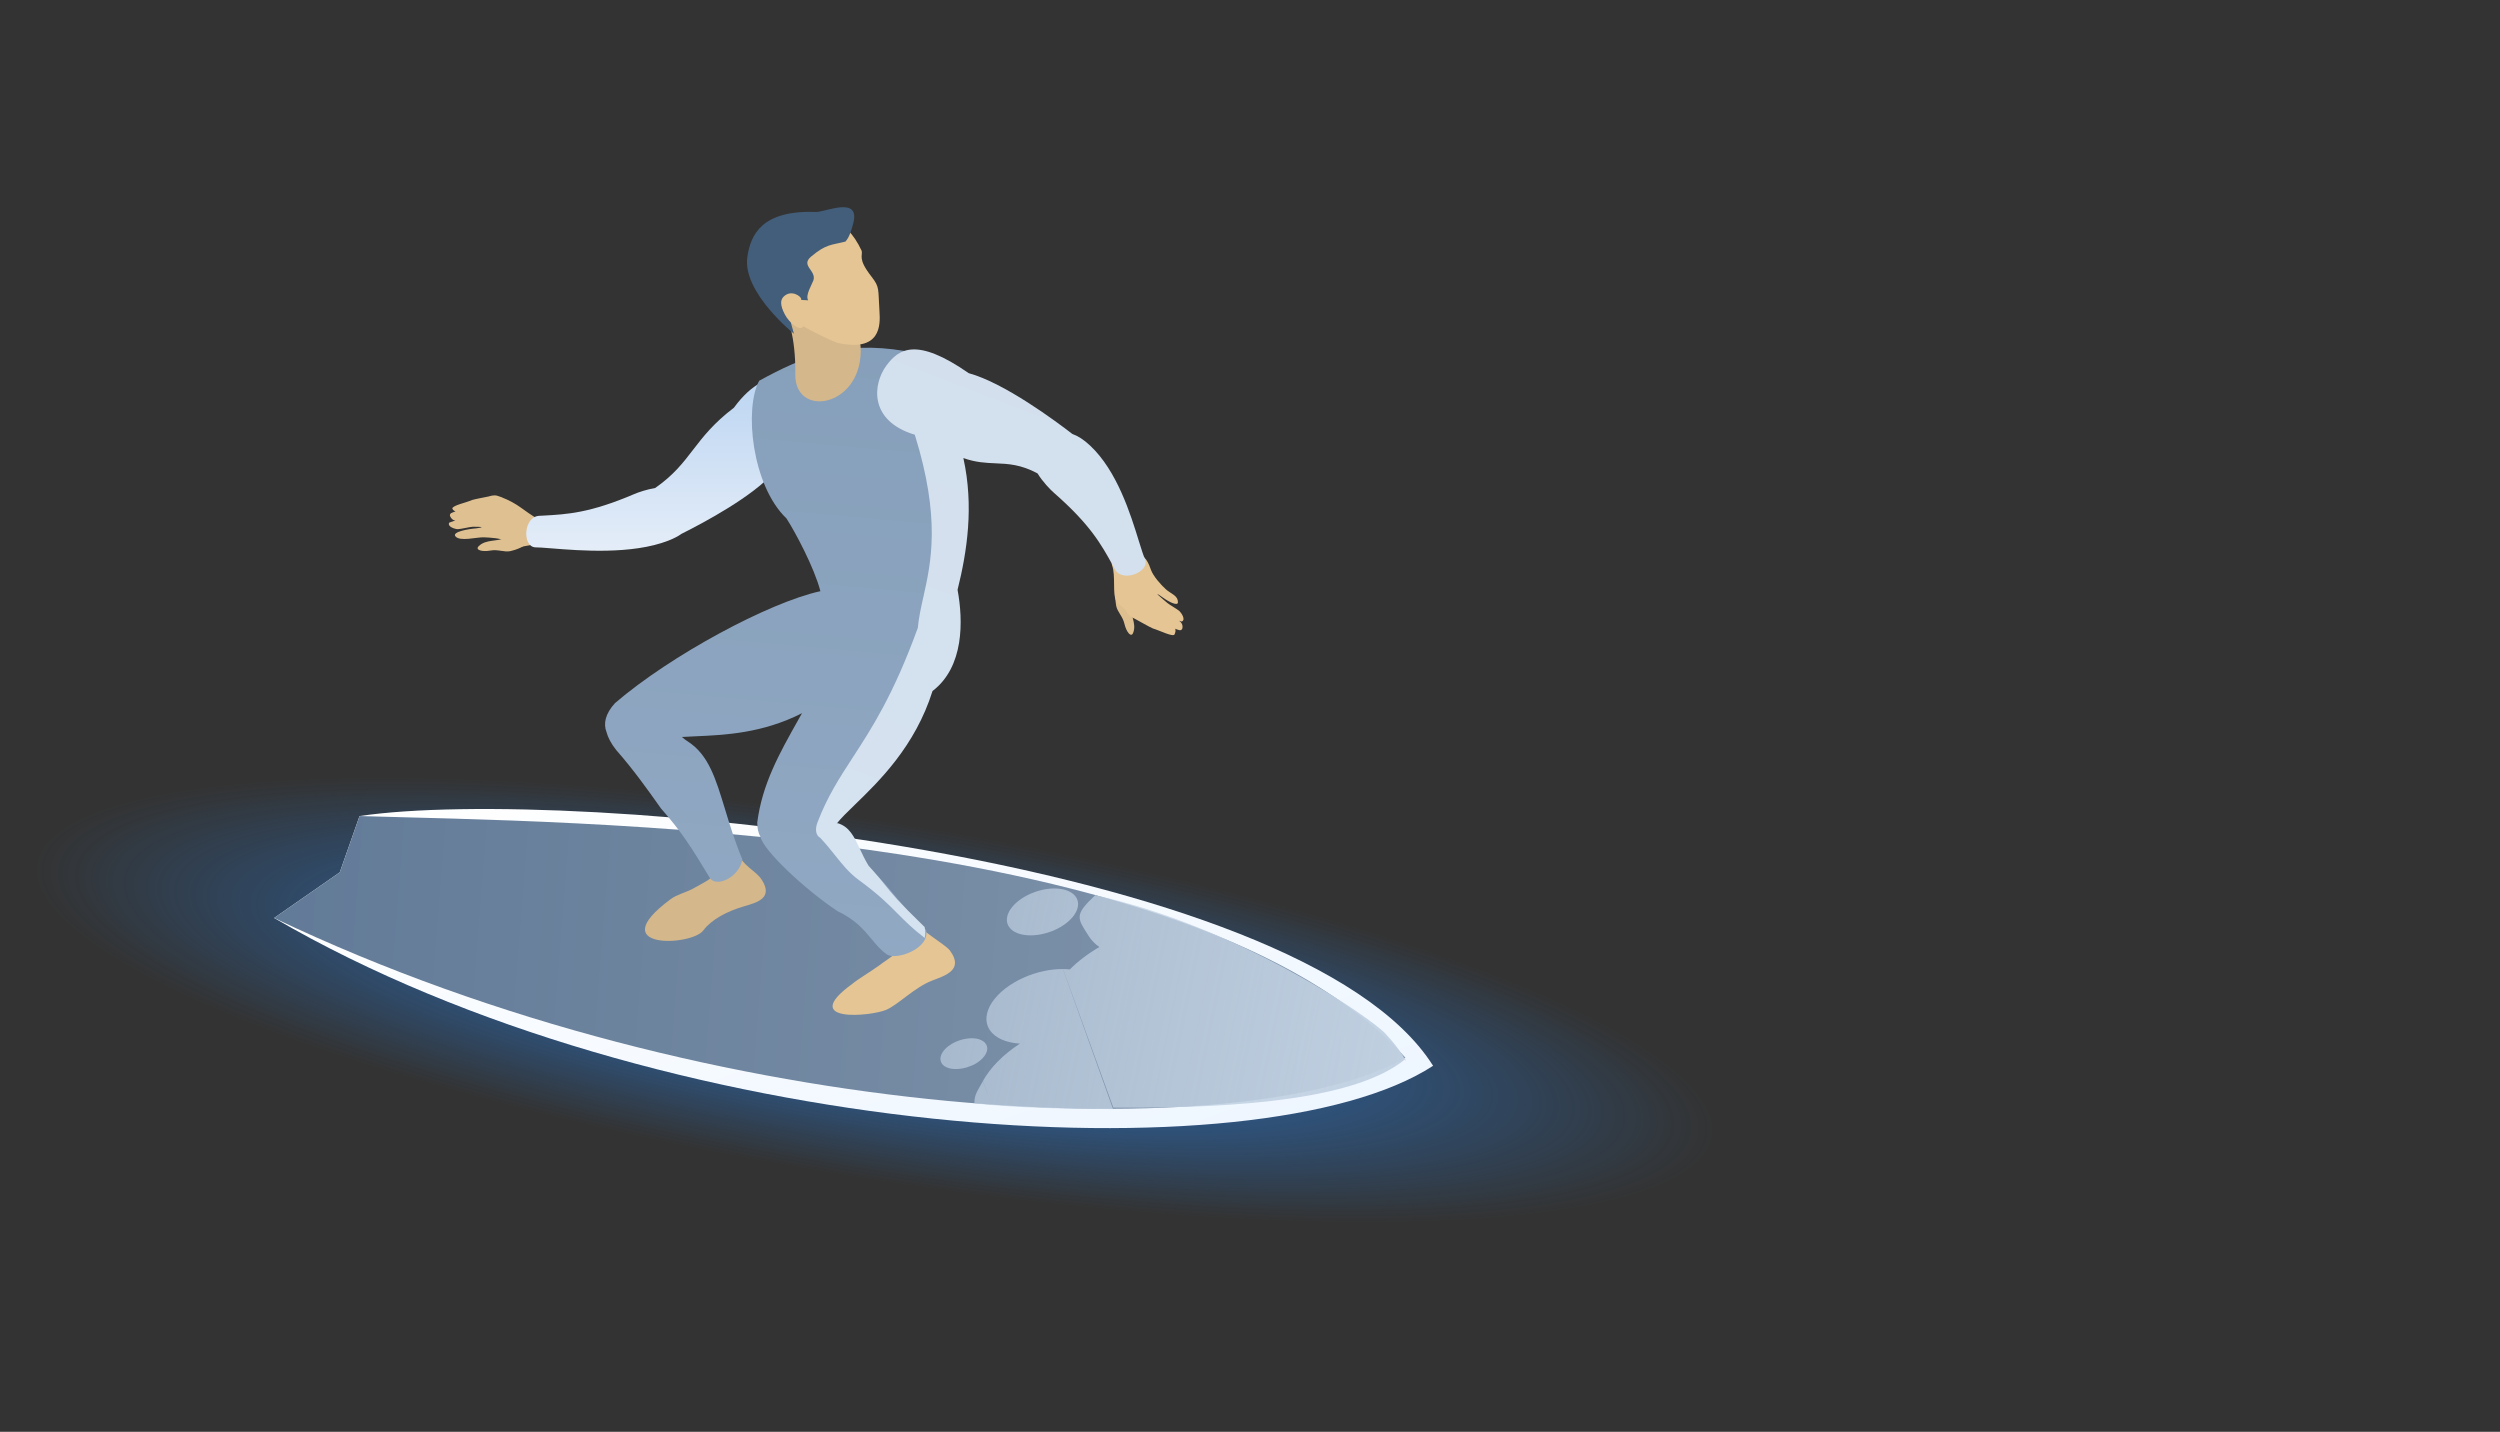 <?xml version="1.0" encoding="UTF-8"?> <svg xmlns="http://www.w3.org/2000/svg" width="110" height="63" viewBox="0 0 110 63" fill="none"><rect x="0" y="0" width="110" height="63" fill="#333333" stroke="none"/> <ellipse cx="38.48" cy="44" rx="37.445" ry="7.831" transform="rotate(9.206 38.48 44)" fill="url(#paint0_radial)"></ellipse> <path fill-rule="evenodd" clip-rule="evenodd" d="M12.061 40.391L14.95 38.383L15.82 35.906C25.058 34.535 57.221 37.629 63.056 46.895C55.406 51.877 29.003 50.278 12.061 40.391Z" fill="url(#paint1_linear)"></path> <path fill-rule="evenodd" clip-rule="evenodd" d="M12.061 40.391L14.95 38.383L15.82 35.906C24.602 36.182 52.476 36.2 61.84 46.54C54.959 50.478 31.624 49.724 12.061 40.391Z" fill="url(#paint2_linear)"></path> <path fill-rule="evenodd" clip-rule="evenodd" d="M48.371 41.669C47.859 41.966 47.425 42.301 47.073 42.656C46.974 42.646 46.872 42.638 46.772 42.639L48.986 48.736C54.891 48.785 59.75 48.296 61.814 46.618C61.893 46.893 61.79 46.328 61.814 46.618C61.814 46.618 61.658 46.231 60.962 45.483C60.267 44.735 54.473 40.775 48.19 39.388C47.249 40.272 47.403 40.397 47.905 41.188C48.02 41.371 48.178 41.534 48.371 41.669ZM46.184 41.007L45.553 39.242C46.311 38.976 47.089 39.071 47.349 39.481C47.634 39.927 47.197 40.575 46.382 40.932C46.317 40.96 46.252 40.988 46.184 41.007ZM46.768 42.64C46.242 42.634 45.65 42.751 45.081 42.999C43.776 43.565 43.089 44.602 43.541 45.307C43.777 45.675 44.27 45.882 44.877 45.919C44.128 46.406 43.567 46.985 43.246 47.567L43.623 48.62C45.484 48.775 47.264 48.786 48.976 48.802L46.768 42.64ZM45.553 39.242L46.184 41.007C45.426 41.273 44.649 41.178 44.388 40.769C44.104 40.323 44.54 39.674 45.356 39.318C45.422 39.294 45.487 39.266 45.553 39.242ZM42.968 46.776L42.582 45.694C42.94 45.651 43.256 45.737 43.383 45.941C43.541 46.188 43.357 46.537 42.968 46.776ZM43.251 47.566C43.033 47.962 42.856 48.177 42.876 48.553C43.124 48.579 43.376 48.598 43.623 48.62L43.251 47.566ZM42.582 45.694L42.968 46.776C42.9 46.82 42.828 46.856 42.745 46.89C42.205 47.123 41.62 47.079 41.436 46.786C41.251 46.494 41.532 46.065 42.072 45.832C42.24 45.757 42.414 45.715 42.582 45.694Z" fill="url(#paint3_linear)"></path> <path fill-rule="evenodd" clip-rule="evenodd" d="M38.62 42.524C38.328 42.74 37.741 43.087 37.493 43.296C35.125 45.018 38.328 44.726 39.006 44.427C39.545 44.186 40.235 43.446 41.023 43.142C41.598 42.922 42.425 42.67 41.795 41.822C41.59 41.547 40.526 40.983 40.168 40.444C39.861 40.771 39.939 40.377 39.758 41.243C39.608 41.949 39.309 42.012 38.62 42.524Z" fill="#E5C593"></path> <path fill-rule="evenodd" clip-rule="evenodd" d="M31.164 37.829C31.483 38.648 31.534 38.518 30.447 39.125C30.155 39.271 29.773 39.365 29.505 39.566C26.488 41.796 30.431 41.639 30.947 40.937C31.286 40.476 31.976 40.094 32.764 39.87C33.339 39.704 34.016 39.503 33.528 38.727C33.236 38.262 32.72 38.188 32.358 37.36C31.676 37.837 31.058 38.313 31.164 37.829Z" fill="#D4B78B"></path> <path fill-rule="evenodd" clip-rule="evenodd" d="M22.859 23.338C22.583 23.279 22.434 23.484 22.205 23.654C21.949 23.847 21.378 23.705 21.059 24.036C20.893 24.205 21.228 24.288 21.575 24.225C21.922 24.162 22.181 24.308 22.461 24.249C22.627 24.213 23.19 24.044 23.218 23.811C23.257 23.409 23.06 23.437 22.859 23.338Z" fill="#DFC091"></path> <path fill-rule="evenodd" clip-rule="evenodd" d="M23.32 23.989C23.596 23.949 24.088 23.059 23.738 22.878C22.962 22.436 22.855 22.18 22.012 21.857C21.803 21.774 21.713 21.782 21.496 21.845C21.311 21.885 20.936 21.952 20.775 21.999C20.495 22.121 20.023 22.212 19.912 22.342C19.873 22.389 19.967 22.48 20.042 22.503C19.94 22.547 19.759 22.566 19.802 22.708C19.9 22.921 20.042 22.897 20.042 22.897L19.766 22.996C19.668 23.173 20.015 23.279 20.137 23.283C20.259 23.287 20.684 23.177 20.806 23.177C21.106 23.177 21.421 23.181 20.952 23.248C20.649 23.268 19.861 23.398 20.042 23.602C20.239 23.839 20.98 23.63 21.287 23.642C21.559 23.654 22.047 23.673 22.308 23.827C22.867 24.158 22.942 24.04 23.32 23.989Z" fill="#DFC091"></path> <path fill-rule="evenodd" clip-rule="evenodd" d="M29.989 23.487C31.036 22.963 33.1 21.85 34.048 20.79C36.534 19.43 36.377 18.5 35.975 17.705C35.474 16.716 33.891 15.751 32.291 17.941C31.395 18.621 30.934 19.221 30.495 19.791C30.055 20.364 29.638 20.907 28.825 21.474C28.453 21.535 28.096 21.658 27.906 21.739C25.949 22.576 24.951 22.63 23.9 22.687C23.842 22.69 23.784 22.693 23.726 22.696C23.036 22.732 22.969 24.032 23.541 24.083C23.69 24.081 23.943 24.102 24.269 24.128C25.51 24.228 27.806 24.412 29.407 23.788C29.657 23.69 29.847 23.59 29.989 23.487Z" fill="url(#paint4_linear)"></path> <path fill-rule="evenodd" clip-rule="evenodd" d="M49.795 25.919C49.961 26.148 49.831 26.368 49.76 26.648C49.681 26.963 50.036 27.428 49.855 27.854C49.764 28.07 49.555 27.794 49.476 27.452C49.398 27.109 49.161 26.928 49.11 26.648C49.078 26.483 49.015 25.899 49.216 25.781C49.571 25.58 49.622 25.773 49.795 25.919Z" fill="#DEBF8F"></path> <path fill-rule="evenodd" clip-rule="evenodd" d="M49.969 24.3C49.732 24.154 48.783 24.517 48.932 24.879C49.098 25.324 48.94 26.167 49.114 26.439C49.173 26.585 49.48 26.747 49.555 26.888C49.661 27.085 49.736 27.137 49.941 27.231C50.106 27.318 50.571 27.586 50.729 27.653C51.02 27.739 51.611 28.039 51.678 27.917C51.71 27.858 51.745 27.731 51.706 27.664C51.812 27.696 51.962 27.798 52.021 27.66C52.084 27.432 51.875 27.31 51.875 27.31L51.994 27.349C52.187 27.274 51.986 26.975 51.895 26.888C51.804 26.806 51.462 26.613 51.367 26.534C51.139 26.341 50.611 25.899 51.186 26.305C51.434 26.486 51.828 26.68 51.828 26.502C51.828 26.195 51.529 26.136 51.3 25.931C51.099 25.75 50.741 25.356 50.642 25.072C50.429 24.461 50.296 24.501 49.969 24.3Z" fill="#E5C593"></path> <path fill-rule="evenodd" clip-rule="evenodd" d="M41.679 26.565C41.885 25.123 42.309 20.223 41.49 17.701C41.366 17.319 41.285 17.007 41.218 16.751C40.982 15.844 40.927 15.634 39.796 15.443C37.054 14.978 35.325 15.703 33.406 16.751C32.736 17.977 33.083 21.357 34.604 22.811C34.98 23.39 35.831 24.978 36.097 26.012C33.851 26.501 29.521 28.824 27.063 30.934C26.62 31.413 26.548 31.856 26.684 32.203C26.746 32.442 26.881 32.709 27.114 33.003C27.875 33.865 28.543 34.809 29.01 35.469L29.01 35.469L29.08 35.568C30.018 36.635 30.4 37.254 31.235 38.629C31.491 39.054 32.504 38.641 32.665 37.821C32.33 37.014 32.102 36.266 31.898 35.594C31.488 34.247 31.172 33.21 30.27 32.629C30.181 32.574 30.091 32.506 30.002 32.427C30.192 32.416 30.392 32.407 30.603 32.397H30.603L30.603 32.397C31.892 32.34 33.543 32.267 35.288 31.381C35.235 31.476 35.182 31.57 35.129 31.664C34.293 33.149 33.536 34.495 33.319 36.192C33.316 36.443 33.367 36.651 33.46 36.822C33.591 37.418 35.391 39.119 36.851 40.09C37.644 40.469 38.014 40.915 38.349 41.319C38.555 41.567 38.748 41.799 39.017 41.99C39.423 42.277 40.927 41.739 40.75 40.923C40.096 40.29 39.667 39.768 39.319 39.345L39.319 39.345L39.319 39.345C38.665 38.548 38.3 38.104 37.263 37.931C37.028 37.897 36.844 37.582 36.646 37.243C36.561 37.098 36.474 36.948 36.379 36.814C36.456 36.725 36.515 36.628 36.551 36.525C36.421 35.518 37.079 34.804 37.908 33.904C38.741 33.001 39.746 31.911 40.298 30.15C41.839 28.968 42.161 27.543 41.948 26.523C41.857 26.536 41.768 26.55 41.679 26.565ZM31.718 39.596C31.723 39.615 31.728 39.633 31.732 39.653C31.724 39.614 31.716 39.578 31.704 39.539C31.708 39.559 31.713 39.577 31.718 39.596Z" fill="url(#paint5_linear)"></path> <path fill-rule="evenodd" clip-rule="evenodd" d="M42.625 16.42C44.189 16.846 46.459 18.534 47.184 19.095C47.42 19.177 47.679 19.337 47.963 19.604C49.156 20.719 49.748 22.636 50.104 23.788C50.22 24.165 50.312 24.46 50.39 24.619C50.591 25.159 49.389 25.659 49.059 25.052C49.026 24.994 48.995 24.936 48.963 24.879L48.963 24.878C48.459 23.963 47.977 23.089 46.387 21.696C46.207 21.538 45.879 21.201 45.652 20.83C44.913 20.433 44.364 20.41 43.805 20.386C43.37 20.367 42.929 20.348 42.388 20.154C42.858 22.276 42.551 24.273 42.133 25.95C42.383 27.309 42.426 29.34 41.031 30.405C40.268 32.835 38.671 34.384 37.616 35.406C37.277 35.735 36.994 36.009 36.813 36.241C36.837 36.225 36.851 36.217 36.851 36.217C37.374 36.373 37.576 36.804 37.831 37.344C37.94 37.577 38.059 37.83 38.217 38.091C38.606 38.516 38.788 38.746 38.954 38.956C39.244 39.322 39.484 39.626 40.684 40.79C40.719 40.956 40.719 41.117 40.687 41.271C40.151 40.859 39.83 40.536 39.497 40.201C39.087 39.788 38.66 39.358 37.791 38.723C37.366 38.413 37.075 38.049 36.749 37.641L36.749 37.641C36.553 37.396 36.344 37.135 36.086 36.86C35.925 36.776 35.833 36.534 35.974 36.17C36.415 35.03 36.935 34.231 37.522 33.328C38.351 32.053 39.315 30.571 40.383 27.628C40.383 27.628 40.384 27.628 40.384 27.628C40.423 27.185 40.521 26.745 40.628 26.267C40.969 24.742 41.399 22.821 40.251 19.128C38.218 18.517 38.398 16.897 39.004 16.081C39.536 15.364 40.3 14.805 42.625 16.42Z" fill="url(#paint6_linear)"></path> <path fill-rule="evenodd" clip-rule="evenodd" d="M34.615 13.871C34.615 13.871 35.021 14.797 34.993 16.468C34.962 18.386 37.826 17.941 37.873 15.479C37.889 14.876 37.657 14.257 36.932 12.859C36.845 12.327 34.615 13.871 34.615 13.871Z" fill="#D4B78B"></path> <path fill-rule="evenodd" clip-rule="evenodd" d="M37.913 11.035C37.972 11.255 37.724 11.373 38.338 12.161C38.717 12.65 38.63 12.685 38.697 13.706C38.736 14.285 38.776 15.522 36.829 15.081C36.829 15.081 34.824 14.285 34.052 13.347C33.276 12.41 33.035 11.338 33.666 10.243C33.492 10.302 36.495 7.989 37.913 11.035Z" fill="#E5C593"></path> <path fill-rule="evenodd" clip-rule="evenodd" d="M37.546 9.813C37.468 10.117 37.373 10.44 37.2 10.629C36.573 10.79 36.353 10.731 35.687 11.291C35.21 11.693 35.935 11.901 35.789 12.339C35.73 12.512 35.419 12.997 35.561 13.213L35.108 13.19C34.414 12.646 34.599 13.505 34.934 14.687C34.934 14.687 32.661 12.859 32.882 11.314C33.028 10.302 33.54 9.242 35.907 9.325C36.313 9.337 37.854 8.608 37.546 9.813Z" fill="#435E7B"></path> <path fill-rule="evenodd" clip-rule="evenodd" d="M34.603 12.961C34.269 13.146 34.343 13.466 34.529 13.828C34.714 14.191 35.206 14.612 35.348 14.352C35.518 14.041 34.994 13.974 34.97 13.631C34.958 13.446 35.163 13.273 35.222 13.233C35.38 13.127 34.938 12.772 34.603 12.961Z" fill="#E5C593"></path> <defs> <radialGradient id="paint0_radial" cx="0" cy="0" r="1" gradientUnits="userSpaceOnUse" gradientTransform="translate(38.48 44) rotate(90) scale(7.831 37.445)"> <stop stop-color="#307CD8"></stop> <stop offset="1" stop-color="#2479D6" stop-opacity="0"></stop> </radialGradient> <linearGradient id="paint1_linear" x1="32.642" y1="29.892" x2="41.571" y2="54.867" gradientUnits="userSpaceOnUse"> <stop stop-color="white"></stop> <stop offset="1" stop-color="#EEF6FF"></stop> </linearGradient> <linearGradient id="paint2_linear" x1="8.641" y1="47.699" x2="251.75" y2="67" gradientUnits="userSpaceOnUse"> <stop stop-color="#607996"></stop> <stop offset="1" stop-color="white"></stop> </linearGradient> <linearGradient id="paint3_linear" x1="63.25" y1="47.75" x2="0.75" y2="34.913" gradientUnits="userSpaceOnUse"> <stop stop-color="#C1D1E2"></stop> <stop offset="0.094" stop-color="#C1D1E2" stop-opacity="0.906"></stop> <stop offset="1" stop-color="#C1D1E2" stop-opacity="0"></stop> </linearGradient> <linearGradient id="paint4_linear" x1="29.681" y1="16.616" x2="29.681" y2="24.233" gradientUnits="userSpaceOnUse"> <stop stop-color="#BCD5F2"></stop> <stop offset="1" stop-color="#E4EDF8"></stop> </linearGradient> <linearGradient id="paint5_linear" x1="36.375" y1="11.875" x2="30.858" y2="72.885" gradientUnits="userSpaceOnUse"> <stop stop-color="#859EB9"></stop> <stop offset="1" stop-color="#9DB3CD"></stop> </linearGradient> <linearGradient id="paint6_linear" x1="55.693" y1="-1.219" x2="36.833" y2="47.633" gradientUnits="userSpaceOnUse"> <stop stop-color="#D1DDEA"></stop> <stop offset="1" stop-color="#D6E3F1"></stop> </linearGradient> </defs> </svg> 